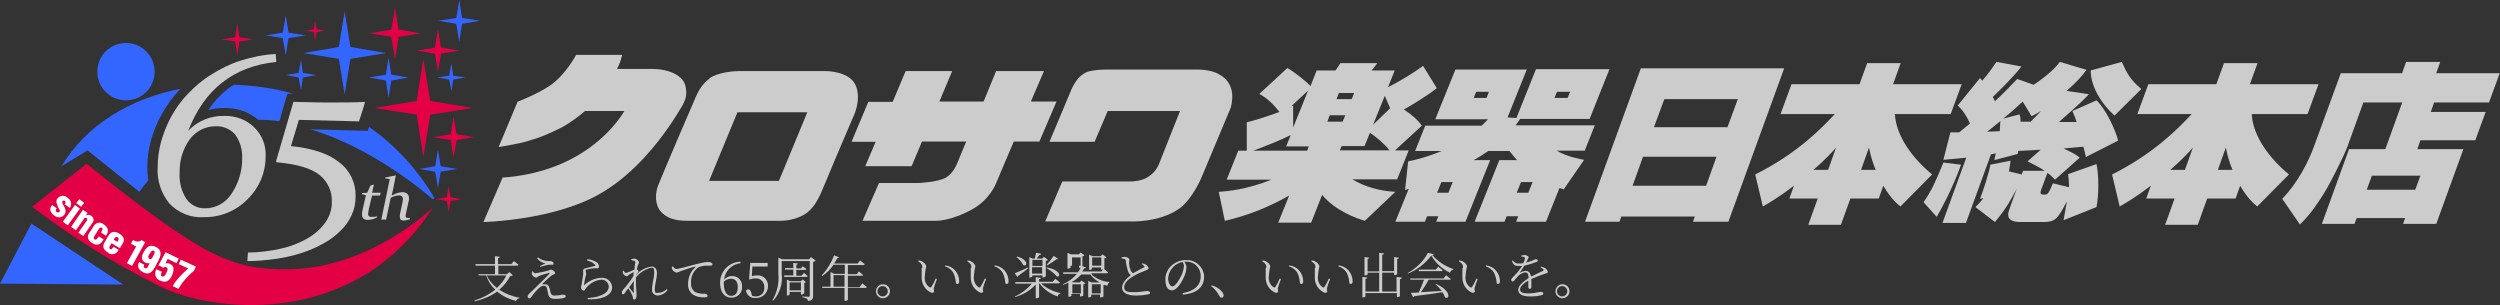 <?xml version="1.0" encoding="UTF-8"?>
<svg id="b" xmlns="http://www.w3.org/2000/svg" version="1.1" viewBox="0 0 819.7 100">
  <rect x="0" y="0" width="819.7" height="100" fill="#333333" stroke="none"/>
  <!-- Generator: Adobe Illustrator 29.7.1, SVG Export Plug-In . SVG Version: 2.1.1 Build 8)  -->
  <defs>
    <style>
      .st0 {
        fill: #fff;
      }

      .st1 {
        fill: #36f;
      }

      .st2 {
        fill: #ccc;
      }

      .st3 {
        fill: #e40044;
      }
    </style>
  </defs>
  <g id="c">
    <path class="st2" d="M168,90.3c-.1.2-.3.2-.7.2-.9,1.7-2.1,3.2-3.6,4.5,2,1.3,4.2,2.2,6.6,2.6v.2c-.5,0-.9.4-1.1.9-2.3-.6-4.4-1.6-6.2-3.1-2.2,1.6-4.8,2.6-7.4,3.2v-.3c2.4-.7,4.7-1.9,6.8-3.5-1.4-1.3-2.4-2.9-3-4.7h-2.5v-.4c-.1,0,5.4,0,5.4,0v-2.8h-6.4v-.5c-.1,0,6.4,0,6.4,0v-2.6l1.6.2c0,.2-.2.4-.6.4v2h4.4l.8-1s.9.7,1.5,1.2c0,.2-.2.3-.4.3h-6.2v2.8h2.8l.8-.7,1.2,1.1h0ZM159.6,90.3c.7,1.6,1.9,3,3.3,4.1,1.3-1.2,2.4-2.5,3.1-4.1h-6.4,0Z"/>
    <path class="st2" d="M174.6,88.7c.2.6.6.9.9.9,1.5-.2,2.9-.5,4.3-.9.4-.1.6-.3.8-.3.5,0,1.4.6,1.4,1.1s-.5.4-1.1.8c-.7.5-2.3,2-3.2,2.9.3,0,.6,0,1,0,.6,0,1.1.3,1.3.8.2.5.4,1.2.5,1.8.2.8.5,1.1,1.3,1.1.9,0,1.8-.1,2.7-.3.6,0,1,.2,1,.6,0,.6-2.1.8-3.3.8-1.7,0-2.2-.4-2.5-1.7-.1-.5-.2-1.2-.4-1.8,0-.4-.4-.8-.9-.8-.6,0-1.1.2-1.5.6-1,.9-1.9,1.9-2.7,3.1-.1.2-.4.4-.7.4-.3,0-.5-.2-.5-.5h0c0-.6.4-.9.8-1.3.7-.6,2-1.9,2.8-2.7,1.2-1.2,2.8-2.7,3.5-3.5.2-.3,0-.4-.2-.3-1.1.3-2.2.6-3.2,1-.4.2-.6.5-.9.5-.6,0-1.2-.5-1.4-1.1,0-.3,0-.6,0-.9h.3c0,0,0,0,0,0ZM176.2,84.6l.2-.2c.9.7,1.9,1.1,3.1,1.2.4,0,.6,0,.9,0,.5,0,1.1.3,1.1.8s-.1.4-.6.4c-.3,0-.7,0-1,0-.9.2-1.9.4-2.8.7v-.3c.5-.3,1.3-.6,1.8-.8-1.1-.2-2.1-.8-2.8-1.7h0Z"/>
    <path class="st2" d="M192.5,85.3v-.3c1.1,0,2.1.4,3,.9.6.3.9.9.9,1.5,0,.4-.2.6-.5.6s-.5-.1-1.2,0c-.8,0-1.6.2-2.4.4-.3,0-.3.2-.3.3s.2.6.2.9c0,.5-.1.9-.3,1.4-.2.8-.3,1.6-.4,2.4,0,.2.1.2.2,0,1.5-1.4,3.4-2.2,5.4-2.3,1.8-.2,3.4,1.1,3.6,2.9,0,.1,0,.2,0,.3,0,2.9-4.3,4.1-8,3.8v-.4c1,0,2-.2,3-.4,3-.8,3.9-2.1,3.9-3.3s-1.1-2.3-2.3-2.3h-.2c-2,.2-3.8,1.3-5,2.8-.2.3-.4.8-.7.8-.2,0-.4-.2-.6-.3-.2-.2-.3-.5-.3-.7,0-.3.1-.6.2-1,.1-1,.4-2.4.5-3.2,0-.5,0-1,0-1.4,0-.3.1-.6.7-.7.8-.2,2.4-.6,3.1-.8.2,0,.3-.2,0-.5-.6-.6-1.4-1-2.3-1.2h0Z"/>
    <path class="st2" d="M219,94.9c-.7,1.1-1.9,1.9-3.3,2-1,0-1.9-.7-1.9-1.7,0-.1,0-.2,0-.4,0-1.8.7-3.7.7-5.4s-.3-1.6-1.1-1.6c-1.9.5-3.7,1.6-4.9,3.2,0,1.6,0,3.2.2,4.8,0,.4,0,.7,0,1.1,0,.6-.2,1.3-.7,1.3s-.4-.2-.5-.6c0-.3-.1-.7-.3-1-.3-.7-.7-1.4-1.2-2.1l-1.1,1.5c-.2.3-.3.5-.6.5s-.4-.2-.4-.6c0-.3.1-.6.3-.8,1.3-1.4,2.5-3,3.5-4.6,0-.5,0-.9.1-1.3-.6.3-1.1.6-1.5.8-.3.2-.5.6-.8.6-.6-.1-1.1-.6-1.3-1.1,0-.2,0-.5,0-.7h.3c.2.4.5.7.8.7.9-.3,1.9-.7,2.7-1.1.1-1,.2-1.9.3-2.3,0-.4,0-.4-.4-.6-.3,0-.6-.2-.9-.2v-.3c.3-.1.6-.2,1-.2.7,0,1.5.7,1.5,1.2s-.2.5-.4,1.1c0,.2-.2.7-.3,1.2.3.2.6.5.6.6s-.2.3-.4.6c-.2.2-.4.4-.5.7,1.3-1.5,3.1-2.5,5.1-2.8,1.1,0,1.8.7,1.8,2.2s-.7,3.6-.7,5.2.4,1.2,1.1,1.2c1.1,0,2.1-.5,2.8-1.2l.3.3h0ZM207.8,92.1c-.4.7-1,1.4-1.5,2.1.4.6,1,1.4,1.3,1.7.1.2.2.2.2-.1,0-.8,0-2.3,0-3.7h0Z"/>
    <path class="st2" d="M220.7,87.4c.2.4.6.7,1,.8.8,0,3.9-.9,6.6-1.6,1.2-.3,2.4-.6,3.7-.7.4,0,.8,0,1.1.2.4.2.5.3.5.6s-.2.4-.6.4-.8,0-1.4,0c-.9,0-1.9.2-2.7.6-1.6,1.2-2.5,3.2-2.3,5.2-.1,1.1.4,2.3,1.4,2.9,1,.4,2.1.6,3.1.5.4,0,.9.3.9.7s-.4.5-1.2.5c-1.3,0-2.5-.2-3.6-.9-1.1-.8-1.7-2.2-1.6-3.5,0-2.1.8-4.1,2.4-5.5.1,0,.1-.2,0-.2-1.7.4-3.4,1-5.1,1.6-.3.2-.6.3-1,.4-.7-.1-1.3-.6-1.6-1.3,0-.2,0-.5,0-.7h.3c0,0,0,0,0,0Z"/>
    <path class="st2" d="M242.8,86.3c-2.9.3-5.1,2.6-5.4,5.4.7-.8,1.6-1.2,2.7-1.2,1.7,0,3.1,1.3,3.2,3,0,.1,0,.3,0,.4.2,1.9-1.2,3.5-3.1,3.7-.1,0-.3,0-.4,0-2.3,0-3.7-1.8-3.7-4.9,0-3.7,2.9-6.8,6.7-6.9v.4h0ZM237.3,92.6c0,2.9.9,4.4,2.4,4.4s2.2-1,2.2-2.9-.9-2.7-2.2-2.7c-.9,0-1.8.3-2.4,1v.3h0Z"/>
    <path class="st2" d="M246.3,90.6c.6-.2,1.2-.3,1.8-.3,1.9-.2,3.5,1.1,3.7,3,0,.2,0,.4,0,.6,0,2-1.6,3.7-3.6,3.8-.1,0-.3,0-.4,0-1.5.2-2.9-.8-3.2-2.3.1-.3.4-.6.8-.5.4,0,.6.2.9,1l.3,1.1c.4.1.8.2,1.2.2,1.5,0,2.7-1,2.8-2.5,0-.2,0-.3,0-.5.1-1.4-.9-2.7-2.3-2.9-.2,0-.3,0-.5,0-.6,0-1.2,0-1.8.3h-.4c0,0,.4-5.4.4-5.4h5.7v1.2h-5l-.2,3.3h0Z"/>
    <path class="st2" d="M267.4,85.5c-.2.2-.5.3-.8.4v11.2c0,.8-.2,1.4-1.7,1.6,0-.3-.1-.6-.4-.8-.4-.2-.9-.4-1.4-.4v-.3s1.7.1,2,.1.4,0,.4-.4v-11.3h-9.2v4.2c.4,3.2-.6,6.4-2.8,8.8l-.2-.2c1.5-2.6,2.2-5.6,1.9-8.6v-5.3l1.2.5h8.9l.6-.7,1.5,1.1h0ZM263.5,89.4s.8.6,1.3,1.1c0,.2-.2.3-.4.3h-7.3v-.5c-.1,0,3,0,3,0v-1.9h-2.7v-.5c-.1,0,2.7,0,2.7,0v-1.7l1.5.2c0,.2-.1.3-.5.4v1.2h1.5l.6-.7c.4.3.8.6,1.2.9,0,.2-.2.3-.4.3h-2.9v1.9h1.7l.7-.8h0ZM263.6,96.2c0,.1-.5.4-.9.4h-.1v-.9h-3.7v.9c-.2.2-.5.3-.8.3h-.1v-5.2l1.1.5h3.5l.5-.6,1.2.9c-.2.1-.4.2-.6.3v3.4h0ZM262.6,95.2v-2.6h-3.7v2.6h3.7Z"/>
    <path class="st2" d="M282.7,92.9s.9.7,1.5,1.2c0,.2-.2.3-.4.3h-5.8v3.9c-.2.3-.6.4-.9.3h-.2v-4.2h-7.3v-.4c-.1,0,2.7,0,2.7,0v-4.8l1.3.6h3.4v-3h-3.7c-1,1.5-2.2,2.7-3.7,3.7l-.2-.2c1.8-1.9,3.2-4.2,4.1-6.6l1.6.7c-.1.2-.4.3-.6.3-.3.6-.6,1.1-1,1.7h7.7l.8-1s.9.7,1.5,1.2c0,.2-.2.3-.4.3h-5.1v3h2.9l.7-.9s.9.7,1.4,1.2c0,.2-.2.2-.4.2h-4.6v3.8h3.8l.8-1.1h0ZM276.9,94v-3.8h-3.6v3.8h3.6Z"/>
    <path class="st2" d="M302.4,87.8c0-.9-.1-1.3-1.3-2.1v-.3c.5,0,.8.1,1.2.3.6.3,1.4,1,1.4,1.7-.3,1.1-.4,2.2-.5,3.4-.1,1.4.5,2.7,1.6,3.4.2.1.4,0,.5,0,0,0,0,0,0,0,.6-.9,1.1-1.9,1.5-2.9l.4.2c-.4,1.1-.9,2.4-1,2.9-.1.7.1.8.1,1.1s-.4.7-1.1.4c-1.9-.9-3.1-2.9-3-5,0-1.2,0-2.3,0-3h0ZM309.9,87.4v-.4c1.3.2,2.4.7,3.2,1.6.9,1,1.4,2.3,1.4,3.6,0,.6-.2.9-.6.9s-.5-.2-.5-.6c-.1-1.1-.4-2.2-.9-3.2-.6-.9-1.5-1.6-2.5-1.9h0Z"/>
    <path class="st2" d="M318.5,87.8c0-.9-.1-1.3-1.3-2.1v-.3c.5,0,.8.1,1.2.3.6.3,1.4,1,1.4,1.7-.3,1.1-.4,2.2-.5,3.4-.1,1.4.5,2.7,1.6,3.4.2.1.4,0,.5,0,0,0,0,0,0,0,.6-.9,1.1-1.9,1.5-2.9l.4.2c-.4,1.1-.9,2.4-1,2.9-.1.7.1.8.1,1.1s-.4.7-1.1.4c-1.9-.9-3.1-2.9-3-5,0-1.2,0-2.3,0-3h0ZM326.1,87.4v-.4c1.3.2,2.4.7,3.2,1.6.9,1,1.4,2.3,1.4,3.6,0,.6-.2.9-.6.9s-.5-.2-.5-.6c-.1-1.1-.4-2.2-.9-3.2-.6-.9-1.5-1.6-2.5-1.9h0Z"/>
    <path class="st2" d="M341.2,92.8c1.8,1.7,4.1,2.8,6.5,3.3v.2c-.5,0-.9.4-.9.9-2.4-.8-4.5-2.3-6-4.3h-.1v4.5c0,.2-.5.4-.9.4h-.2v-4.5c-1.9,2-4.2,3.4-6.8,4.1v-.2c2-.9,4-2.4,5.5-4.2h-5.4v-.5c-.1,0,6.7,0,6.7,0v-1.6l1.7.2c0,.2-.2.4-.6.4v.9h4.5l.8-1s.9.7,1.5,1.2c0,.2-.2.3-.4.3h-5.9ZM337.2,87.9c-.7.6-1.8,1.5-3.3,2.5,0,.2-.1.3-.3.4l-.9-1.2c.8-.3,2.6-1.1,4.4-1.9v.2h.1,0ZM333.5,84.1c3.9,1.1,3.3,3.5,2,2.8-.5-1-1.3-1.9-2.2-2.6l.2-.2h0ZM338.5,90.7c0,0-.4.3-.8.3h-.2v-6.7l1.1.5h.7c.1-.6.3-1.4.4-1.9l1.7.3c0,.2-.3.4-.6.4-.2.3-.6.8-.9,1.2h1.8l.6-.6,1.3,1c-.2.2-.4.3-.7.3v5.1c-.2.2-.5.3-.9.4h-.2v-.7h-3.3v.5h0ZM338.5,85.2v2h3.3v-2h-3.3ZM341.7,89.7v-2.1h-3.3v2.1h3.3ZM343.2,87.7c4.8.8,4.6,3.4,3.3,2.9-1-1.1-2.1-2-3.4-2.7v-.2h.2ZM343.2,86.8c.8-.9,1.6-1.9,2.3-2.9l1.5,1c-.1.1-.3.2-.5,0-.7.6-2.1,1.5-3.1,2.1l-.2-.2h0Z"/>
    <path class="st2" d="M358.1,90.2c1.6,1.3,3.5,2.1,5.6,2.3v.2c-.4.2-.6.6-.6,1-.3,0-.7-.2-1-.3,0,0-.2,0-.3,0v3.8c-.2.2-.5.3-.9.3h-.2v-.9h-2.9v.6c0,.1-.4.3-.9.3h-.1v-5.4l1.1.5h2.7c-1.2-.6-2.3-1.5-3.1-2.6h-3c-.9,1-2,1.9-3.2,2.5h.2c0,.1,2.5.1,2.5.1l.6-.6,1.3.9c-.2.2-.4.3-.7.3v3.7c0,.1-.5.3-.9.3h-.2v-.8h-2.8v.6c0,.1-.4.3-.8.3h-.2v-4.6c-.6.3-1.2.5-1.8.7v-.2c1.7-.7,3.3-1.9,4.6-3.4h-4.5v-.5c-.1,0,4.8,0,4.8,0,.4-.5.7-.9.9-1.5-.1,0-.2,0-.3,0h-.2v-.7h-2.8v.7c0,0-.4.3-.9.3h-.1v-5.2l1.1.5h2.6l.6-.6,1.3.9c-.2.2-.4.3-.7.3v3.3s0,0,0,0l1.2.4c-.1.2-.4.3-.6.3-.2.4-.5.7-.7,1h6.3l.8-.9s.9.7,1.4,1.2c0,.2-.2.3-.4.3h-5.1ZM354.3,87.1v-2.7h-2.8v2.7h2.8ZM351.6,93.2v3h2.8v-3h-2.8ZM358.1,88.2c0,0-.4.3-.9.3h-.1v-5l1.1.5h2.7l.6-.6,1.3,1c-.2.2-.4.3-.7.3v3.4c-.2.2-.5.3-.9.3h-.2v-.7h-3v.6h0ZM360.9,96.2v-3h-2.9v3h2.9ZM358.1,84.4v2.7h3v-2.7h-3Z"/>
    <path class="st2" d="M374.5,86.4c.4,0,.8.1,1.1.3.5.3.9.7,1,1.3,0,.3-.4.4-1,.7-1.4.5-2.7,1.1-3.9,1.8-1.3.7-3.1,2.1-3.1,3.6s.9,1.7,3.4,1.7c1.3,0,2.7-.2,4-.4.6,0,1.1.2,1.1.6s-.3.4-.6.5c-1.4.3-2.7.4-4.1.4-2.8,0-4.5-.9-4.5-2.6s1.9-3.4,2.9-4.1c-.5-.3-.8-.8-1-1.4-.3-1.1-.6-2.2-.7-3.4,0-.3-.2-.5-.5-.5-.3,0-.6-.2-.9-.2v-.3c.3,0,.7-.2,1-.2.7,0,1.6.5,1.6.9,0,.3,0,.6-.1.8,0,.8.1,1.7.4,2.4.1.5.4,1,.9,1.3,1.2-.7,2.9-1.6,3.5-1.9.3-.1.3-.2.2-.4-.2-.3-.5-.5-.8-.7v-.3h.1,0Z"/>
    <path class="st2" d="M387.8,96.1c4-.7,5.9-2.7,5.9-5.6,0-2.5-1.9-4.6-4.4-4.7h-.4c-.2,0-.4,0-.6,0,.4.5.6,1.1.7,1.7,0,.9-.2,1.8-.5,2.6-.7,1.9-2.5,5.1-4.2,5.1s-2.2-1.7-2.2-3.7c0-1.7.8-3.4,2.1-4.5,1.3-1.1,3-1.8,4.7-1.7,3-.2,5.6,2.1,5.9,5.1,0,.2,0,.3,0,.4,0,2.7-1.7,5.4-7,5.8v-.4h0,0ZM387.7,85.9c-1.1.2-2.2.8-3,1.6-1,1-1.6,2.3-1.7,3.7,0,1.6.7,2.7,1.4,2.7,1.1,0,2.5-2.6,3.2-4.1.3-.8.5-1.6.6-2.5,0-.5-.2-1-.5-1.5h0Z"/>
    <path class="st2" d="M397.3,93.6c1.4.3,2.6,1.1,3.5,2.2.2.3.4.7.4,1.1,0,.3-.2.7-.6.7h-.1c-.3,0-.5-.2-.8-.7-.6-1.2-1.5-2.3-2.6-3.1l.2-.3h0Z"/>
    <path class="st2" d="M415.2,87.8c0-.9-.1-1.3-1.3-2.1v-.3c.5,0,.8.1,1.2.3.6.3,1.4,1,1.4,1.7-.3,1.1-.4,2.2-.5,3.4-.1,1.4.5,2.7,1.6,3.4.2.1.4,0,.5,0,0,0,0,0,0,0,.6-.9,1.1-1.9,1.5-2.9l.4.2c-.4,1.1-.9,2.4-1,2.9-.1.7.1.8.1,1.1s-.4.7-1.1.4c-1.9-.9-3.1-2.9-3-5,0-1.2,0-2.3,0-3h0ZM422.7,87.4v-.4c1.3.2,2.4.7,3.2,1.6.9,1,1.4,2.3,1.4,3.6,0,.6-.2.9-.6.9s-.5-.2-.5-.6c-.1-1.1-.4-2.2-.9-3.2-.6-.9-1.5-1.6-2.5-1.9h0Z"/>
    <path class="st2" d="M431.3,87.8c0-.9-.1-1.3-1.3-2.1v-.3c.5,0,.8.1,1.2.3.6.3,1.4,1,1.4,1.7-.3,1.1-.4,2.2-.5,3.4-.1,1.4.5,2.7,1.6,3.4.2.1.4,0,.5,0,0,0,0,0,0,0,.6-.9,1.1-1.9,1.5-2.9l.4.2c-.4,1.1-.9,2.4-1,2.9-.1.7.1.8.1,1.1s-.4.7-1.1.4c-1.9-.9-3.1-2.9-3-5,0-1.2,0-2.3,0-3h0ZM438.9,87.4v-.4c1.3.2,2.4.7,3.2,1.6.9,1,1.4,2.3,1.4,3.6,0,.6-.2.9-.6.9s-.5-.2-.5-.6c-.1-1.1-.4-2.2-.9-3.2-.6-.9-1.5-1.6-2.5-1.9h0Z"/>
    <path class="st2" d="M459.6,91.1c0,.2-.2.4-.6.4v5.6c0,.1-.4.3-.8.3h-.2v-1.3h-10.3v1.1c0,.1-.4.3-.8.3h-.2v-6.7l1.6.2c0,.2-.2.4-.6.4v4.2h4.5v-6.2h-3.8v.6c0,.1-.4.3-.8.3h-.2v-6l1.6.2c0,.2-.2.3-.6.4v4.1h3.8v-6.1l1.6.2c0,.2-.2.4-.6.4v5.4h3.9v-4.6l1.6.2c0,.2-.2.3-.6.4v5c0,.1-.5.3-.8.3h-.2v-.8h-3.9v6.2h4.7v-4.8l1.6.2h0Z"/>
    <path class="st2" d="M470.3,83.3c0,.2-.3.3-.7.3,1.8,2.1,4.2,3.7,6.9,4.6v.2c-.5.1-.9.5-1.1,1-2.6-1.2-4.7-3.2-6.1-5.6-2,2.6-4.6,4.7-7.7,5.9v-.2c2.7-1.5,5.1-3.8,6.6-6.6l2,.5h0ZM474.2,90.3s.9.7,1.5,1.2c0,.2-.2.2-.5.2h-6.8c-.7,1.4-1.6,2.8-2.5,4.1,1.9-.1,4.3-.3,6.8-.4-.6-.8-1.3-1.6-2.1-2.3h.2c5.2,2.2,4.5,5.3,3,4.4-.2-.6-.5-1.2-.9-1.7-2.2.4-5.1.8-9.2,1.3,0,.2-.2.3-.4.3l-.7-1.4c.6,0,1.5,0,2.6-.1.6-1.3,1.2-2.8,1.7-4.2h-4.5v-.4c-.1,0,10.9,0,10.9,0l.8-1h0ZM471.5,87.4s.9.7,1.5,1.2c0,.2-.2.3-.4.3h-7.4v-.5c-.1,0,5.6,0,5.6,0l.8-1h0Z"/>
    <path class="st2" d="M479.7,87.8c0-.9-.1-1.3-1.3-2.1v-.3c.5,0,.8.1,1.2.3.6.3,1.4,1,1.4,1.7-.3,1.1-.4,2.2-.5,3.4-.1,1.4.5,2.7,1.6,3.4.2.1.4,0,.5,0,0,0,0,0,0,0,.6-.9,1.1-1.9,1.5-2.9l.4.2c-.4,1.1-.9,2.4-1,2.9-.1.7.1.8.1,1.1s-.4.7-1.1.4c-1.9-.9-3.1-2.9-3-5,0-1.2,0-2.3,0-3h0ZM487.2,87.4v-.4c1.3.2,2.4.7,3.2,1.6.9,1,1.4,2.3,1.4,3.6,0,.6-.2.9-.6.9s-.5-.2-.5-.6c-.1-1.1-.4-2.2-.9-3.2-.6-.9-1.5-1.6-2.5-1.9h0Z"/>
    <path class="st2" d="M505.4,87.5c.4,0,.8.2,1.2.4.5.3.8.7.9,1.3,0,.3-.2.3-.8.5-1.6.5-3.1,1.1-4.6,1.8,0,.9,0,2.1,0,2.6s-.2.6-.5.6-.5-.2-.5-.6,0-1.3,0-2.1c-1.6.9-2.7,1.9-2.7,2.9s1,1.3,2.6,1.3c1.4,0,2.7-.2,4.1-.5.6,0,.9.2.9.5s0,.4-.6.6c-1.2.3-2.4.4-3.6.4-3,0-4-.9-4-2.2s1.5-2.6,3.4-3.8c0-1.4-.4-1.9-1.2-1.9-1,.2-2,.8-2.6,1.6-.6.6-1,1.4-1.4,1.4-.3,0-.5-.2-.5-.6s.6-.8,1.3-1.6c.9-.9,1.6-1.9,2.3-2.9-.4,0-.8,0-1.2,0-1.3,0-1.6-.3-2.2-1.6l.3-.2c.5.7,1.3,1.1,2.1,1,.5,0,1,0,1.4-.2.2-.4.4-.9.5-1.4,0-.3,0-.4-.3-.5-.3-.1-.6-.2-.9-.2v-.3c.3,0,.6-.2.9-.2.5,0,1.5.3,1.5.7s-.1.3-.3.7c-.1.3-.3.7-.5,1.1.7-.2,1.4-.4,2.1-.7.7-.3.8-.4,1-.4.4,0,.7.1.7.4s-.1.4-.5.5c-1.2.5-2.5.9-3.9,1.2-.5.8-1,1.6-1.5,2.3,0,0,0,.2.1,0,.5-.3,1.1-.5,1.8-.6,1,0,1.6.7,1.8,1.9,1.3-.7,3-1.4,3.9-1.9.3-.2.3-.3,0-.6-.2-.2-.5-.4-.8-.6l.2-.3h0Z"/>
    <path class="st2" d="M510,95.5c0-1.2,1-2.3,2.3-2.3s2.3,1,2.3,2.3-1,2.2-2.3,2.3c-1.2,0-2.3-1-2.3-2.3h0ZM510.5,95.5c0,.9.8,1.7,1.7,1.7s1.7-.8,1.7-1.7-.8-1.7-1.7-1.7h0c-1,0-1.7.8-1.7,1.7h0Z"/>
    <path class="st2" d="M287.2,95.5c0-1.2,1-2.3,2.3-2.3s2.3,1,2.3,2.3-1,2.2-2.3,2.3c-1.2,0-2.3-1-2.3-2.3ZM287.7,95.5c0,.9.8,1.7,1.7,1.7s1.7-.8,1.7-1.7-.8-1.7-1.7-1.7h0c-1,0-1.7.8-1.7,1.7h0Z"/>
    <polygon class="st1" points="143.6 49.1 144.5 54.5 149.9 55.4 144.5 56.3 143.6 61.7 142.7 56.3 137.4 55.4 142.7 54.5 143.6 49.1"/>
    <polygon class="st1" points="148 20.8 148.6 24.8 152.6 25.4 148.6 26.1 148 30 147.3 26.1 143.4 25.4 147.3 24.8 148 20.8"/>
    <polygon class="st1" points="150.6 0 151.5 5.9 157.4 6.8 151.5 7.8 150.6 13.7 149.6 7.8 143.7 6.8 149.6 5.9 150.6 0"/>
    <polygon class="st1" points="127.4 18.9 128.3 24.5 133.9 25.4 128.3 26.4 127.4 32 126.5 26.4 120.9 25.4 126.5 24.5 127.4 18.9"/>
    <polygon class="st1" points="98.7 19.6 99.3 23.9 103.6 24.6 99.3 25.4 98.7 29.6 97.9 25.4 93.7 24.6 97.9 23.9 98.7 19.6"/>
    <polygon class="st1" points="113 3.8 114.9 15.4 126.6 17.4 114.9 19.3 113 30.9 111.1 19.3 99.5 17.4 111.1 15.4 113 3.8"/>
    <polygon class="st1" points="93.7 5.1 94.6 10.7 100.2 11.6 94.6 12.5 93.7 18.1 92.7 12.5 87.2 11.6 92.7 10.7 93.7 5.1"/>
    <polygon class="st3" points="77.8 7.7 78.5 12.2 83 12.9 78.5 13.6 77.8 18.1 77.1 13.6 72.6 12.9 77.1 12.2 77.8 7.7"/>
    <polygon class="st3" points="103.3 6.8 103.8 9.6 106.6 10.1 103.8 10.5 103.3 13.3 102.9 10.5 100.1 10.1 102.9 9.6 103.3 6.8"/>
    <polygon class="st3" points="129.5 2.5 130.7 9.7 137.9 10.9 130.7 12.1 129.5 19.4 128.3 12.1 121.1 10.9 128.3 9.7 129.5 2.5"/>
    <polygon class="st3" points="143.6 9.6 144.6 15.6 150.6 16.6 144.6 17.6 143.6 23.5 142.6 17.6 136.7 16.6 142.6 15.6 143.6 9.6"/>
    <polygon class="st3" points="138.8 19.4 141.1 33.1 154.9 35.4 141.1 37.6 138.8 51.4 136.6 37.6 122.8 35.4 136.6 33.1 138.8 19.4"/>
    <polygon class="st3" points="148.7 38.3 149.7 44 155.4 45 149.7 45.9 148.7 51.7 147.8 45.9 142 45 147.8 44 148.7 38.3"/>
    <polygon class="st3" points="147.1 61 147.7 64.7 151.4 65.3 147.7 65.9 147.1 69.6 146.5 65.9 142.8 65.3 146.5 64.7 147.1 61"/>
    <polygon class="st1" points="0 93 10.3 73.3 40.4 93.3 0 93"/>
    <path class="st1" d="M50.7,23.5c0,5.2-4.2,9.4-9.4,9.4s-9.4-4.2-9.4-9.4,4.2-9.4,9.4-9.4h0c5.2,0,9.4,4.2,9.4,9.4Z"/>
    <path class="st2" d="M81.1,85.6l.2-2.8c3.7,0,7.3-.5,10.9-1.3,3.1-.7,6-1.8,8.7-3.4,2.3-1.3,4.3-3.1,5.8-5.2,1.4-2,2.2-4.4,2.1-6.9.1-3.3-1.4-6.5-4-8.6-2.7-2.2-7.4-3.6-14.1-4.2l-.2-.3,5.7-19.5c2.8,0,6.4.2,11,.2s9.6,0,12.4-.2v.3c.1,0-1.9,6.1-1.9,6.1l-19.7-.5-2.6,8.6c6.9.7,12.2,2.4,15.8,5.3,3.5,2.6,5.5,6.8,5.4,11.1,0,2.2-.4,4.3-1.3,6.2-.9,2-2.1,3.7-3.7,5.2-1.7,1.7-3.6,3.1-5.7,4.2-2.3,1.3-4.7,2.3-7.2,3.1-2.8.9-5.6,1.5-8.4,1.9-3.1.4-6.1.7-9.2.7h0Z"/>
    <path class="st2" d="M122,64.1c-.3,1.1-.5,2.1-.7,2.9s-.4,1.6-.5,2.3c0,.3-.1.6-.1.9,0,.3.1.6.3.7.3.2.7.3,1,.2.6,0,1.1,0,1.6-.2v.4c-.4.2-1,.4-1.5.6-.5.1-1,.2-1.6.2-.5,0-.9-.1-1.3-.4-.3-.3-.5-.7-.5-1.2,0-.3,0-.5,0-.8.1-.6.3-1.4.5-2.3s.5-2.1.8-3.4l-1.3-.3v-.4s1.7-.1,1.7-.1l1.1-2.4c.3,0,.7-.2,1.1-.3h0c-.2.9-.4,1.8-.6,2.7h2.8l-.2.9s-2.8,0-2.8,0Z"/>
    <path class="st2" d="M125,72.1l2.8-13.4-1.5-.2v-.3c1.2-.2,2.3-.5,3.5-.7h0c-.1.6-.3,1.2-.4,2-.2.8-.3,1.6-.5,2.5l-.5,2.2c1-.7,2.2-1.1,3.5-1.2.6,0,1.2.2,1.6.5.4.4.6.9.6,1.5,0,.3,0,.6-.1.9l-1,4.6c0,0,0,.1,0,.2,0,0,0,.1,0,.2,0,.2.1.4.3.5.4,0,.8.1,1.1.1v.4c-.7.2-1.4.4-2.1.4-.3,0-.6,0-.9-.3-.2-.2-.3-.5-.3-.9,0-.2,0-.5,0-.7l.9-4.2c0-.2.1-.5.1-.8,0-.3,0-.7-.3-1-.3-.3-.7-.4-1.1-.3-.9,0-1.8.3-2.6.8l-1.5,7.1h-1.8c0,0,0,0,0,0Z"/>
    <path class="st1" d="M20,54.6l8.7-5.3,17,13.6h0s0,0,0,0h0c.6-.8,1.5-2.1,2.8-3.6h.1c0-.1,0-.3,0-.3-.2-1.4-.3-2.8-.3-4.2,0-2.9.4-5.9,1.2-8.7.8-3,2-5.9,3.5-8.6,1.6-2.9,3.5-5.5,5.7-7.9l.5-.5c-16.5,3.2-31.1,11.9-39.2,25.7h0Z"/>
    <path class="st1" d="M91.5,39.7c-1.9-.2-3.8-.4-5.6-.4h-1.2c-1.4-1.2-3-2.1-4.7-2.8-2.1-.8-4.2-1.1-6.4-1.1-1.8,0-3.6.2-5.3.7,1.7-2.6,3.9-5,6.3-6.9.7-.5,1.3-1,2.1-1.4,6.6.2,13.1,1.1,19.4,2.9h-1.4c-.3,0-.5.1-.6.4l-2.5,8.7h0Z"/>
    <path class="st1" d="M142.3,64.7c-5.4-9.1-12.6-17-21.3-23.1h0c0,0,.2.1.3.2l-.3-.2h0l-.4,1.3-18.8-.5h0c20.7,6.2,38,21.1,39.9,22.8h.1c0,0,.1,0,.1,0h.3s.2-.4.2-.4v-.2h-.1,0Z"/>
    <path class="st2" d="M90.7,20.3c-14.1,1.4-23.7,9-29,22.6h0c3-3.2,7.3-5,11.8-4.9,3.7-.1,7.2,1.2,9.8,3.7,2.6,2.5,4,6,3.8,9.6,0,5.3-2.1,10.3-5.9,14-3.8,3.9-9,6-14.4,5.9-4.2.3-8.3-1.4-11.2-4.4-2.8-3.4-4.2-7.7-3.9-12.1,0-2.8.4-5.5,1.1-8.2.8-2.8,1.9-5.6,3.3-8.2,1.5-2.7,3.3-5.3,5.5-7.5,2.2-2.4,4.8-4.6,7.6-6.3,3-1.9,6.2-3.5,9.6-4.6,3.8-1.2,7.7-2,11.6-2.2l.2,2.7h0ZM79.4,51.7c.1-2.7-.7-5.4-2.3-7.6-1.6-1.8-3.9-2.8-6.4-2.7-3.4,0-6.5,1.6-8.5,4.3-2.3,3.2-3.4,7.1-3.3,11-.2,3,.6,6,2.2,8.5,1.4,2,3.7,3.2,6.2,3.1,3.6,0,6.8-1.9,8.7-4.9,2.3-3.5,3.5-7.6,3.4-11.7Z"/>
    <path class="st3" d="M10.5,67.8l17.9-14.1c38.8,31.1,47.7,34.6,65.6,34.6,26.8,0,47.6-19.8,48-20.4h0c-26.2,41.2-74.8,34.2-90.7,25.4-14.4-7.2-28-15.8-40.8-25.5h0Z"/>
    <path class="st0" d="M21.2,67.1c.1-.2.2-.4.3-.6,0-.2,0-.4-.2-.6-.2-.2-.6-.2-.8,0,0,0,0,0,0,0-.2.3,0,.6,0,.9.7,1.2,1.5,2.3.6,3.6-.8,1-2.1,1.1-3.1.4-.1,0-.2-.2-.3-.2-1.2-.9-1.7-2.1-.6-3.4l1.5,1.1c-.2.2-.3.4-.3.6,0,.2,0,.5.3.6.2.2.6.2.9,0,0,0,0,0,0,0,.1-.2.2-.4.1-.6-.5-.8-.9-1.7-1.1-2.6,0-.5,0-.9.4-1.3.8-.9,2.1-1.1,3.1-.3,0,0,.1.1.2.2,1,.6,1.4,1.8.9,2.9,0,.1-.2.3-.2.4l-1.5-1.1h0Z"/>
    <path class="st0" d="M20.6,72.7l4-5.5,1.6,1.2-4,5.5-1.6-1.2h0ZM25,66.6l1-1.3,1.6,1.2-1,1.3-1.6-1.2Z"/>
    <path class="st0" d="M28.6,70l-.5.7h0c.5-.3,1.2-.4,1.7,0,.8.4,1.1,1.3.7,2.1,0,0,0,0,0,0l-3.2,4.6-1.6-1.1,2.8-4c.2-.3.2-.6-.1-.8-.2-.2-.5-.1-.7,0,0,0,0,0,0,0l-2.8,4-1.6-1.1,3.9-5.6,1.5,1h0Z"/>
    <path class="st0" d="M33.2,76.1h0c.1-.3.3-.6.4-.8.1-.2,0-.5-.2-.6-.4-.3-.7,0-1,.4l-1.5,2.4c-.2.4-.3.7.1,1,.6.4,1.1-.6,1.4-1l1.6,1c-.3.5-.6.9-1,1.3-.7.5-1.6.6-2.3.1-.2,0-.3-.2-.6-.3-1.2-.8-1.7-1.8-.9-3.1l1.5-2.3c.5-1,1.7-1.5,2.7-1,.2,0,.4.2.6.4,1.1.5,1.7,1.8,1.2,2.9-.1.3-.3.6-.5.8l-1.5-1h0Z"/>
    <path class="st0" d="M36.6,79.7l-.6,1c-.2.3-.2.7,0,.9,0,0,0,0,0,0,.6.4.9-.2,1.2-.7l1.7,1c-.5,1.2-1.7,1.7-2.9,1.3-.2,0-.4-.2-.6-.4-1.2-.7-2-1.8-1.2-3.2l1.4-2.4c.9-1.5,2.2-1.4,3.5-.6,1.2.7,2,1.8,1.2,3.1l-1,1.7-2.8-1.7h0ZM38.5,79.3l.3-.6c.2-.3.1-.7-.2-.9h0c-.5-.3-.8,0-1.1.4l-.2.4,1.2.7h0Z"/>
    <path class="st0" d="M44.6,80.8l-1.7-.9.7-1.2c.9.5,2.1.8,2.8,0l1.2.7-4.3,7.8-1.7-.9,3-5.4h0Z"/>
    <path class="st0" d="M47.3,86.8c0,.2-.2.4-.2.6,0,.2.2.4.4.5.7.4,1.1-.6,1.3-1.1l.3-.5c-.5.1-1,0-1.5-.2-1.5-.8-1.2-2.2-.5-3.4,1-1.8,2-2.7,4.1-1.7,1.8.9,1.7,2.5.9,4.1l-1.1,2.1c-.9,1.7-1.9,3.2-4,2.1-1.5-.8-2.2-1.7-1.4-3.4l1.7.9h0ZM49,83.3c-.3.5-.7,1.2,0,1.6.7.3,1-.5,1.2-.9.3-.5.9-1.4.2-1.8-.7-.3-1.1.7-1.4,1.1h0Z"/>
    <path class="st0" d="M51.9,87.1l2.4-4.4,4.3,2.1-.7,1.5-2.9-1.4-.8,1.5c.5-.2,1.1-.1,1.5.1,1.7.8,1.3,2.4.7,3.8-.8,1.8-2,2.6-3.9,1.7-1.2-.4-1.9-1.8-1.5-3,0,0,0,0,0-.1l.3-.6,1.8.8c-.2.4-.6,1.2,0,1.5.7.4,1.2-.6,1.4-1,.2-.5.9-1.6,0-2-.3-.2-.7,0-.9.2,0,0,0,0,0,0l-1.6-.8h0Z"/>
    <path class="st0" d="M59.4,85.2l4.8,2.2-.6,1.4c-1.2.9-2.3,2.1-3.3,3.3-.7.8-1.2,1.7-1.8,2.6l-1.9-.9c.9-1.6,2.1-2.9,3.4-4.2l1.7-1.6-3.1-1.4.7-1.5h0Z"/>
    <path class="st2" d="M441.1,37.8l-.9,2.1h-5l.8-2.1h5.1ZM444,30.5l-.8,2h-5l.8-2h5,0ZM454,31.3l1.8,4.2-5.6,5.4,3.9-9.6ZM424,41.9v-7.3c-.4.1-.5.2-.7.3l5.6-5.2-4.9,12.1ZM457.4,23.1h-7.7c.2-.2,1.1-1.3,1.9-2.4h-12.1c-.5.8-1.2,1.8-1.6,2.4h-6.2l-2,5.1c-1.1-1.2-5.1-4.5-7.6-5.9l-9.2,8.5c2.8,1.5,4.8,3.6,6.6,5.9-.1,0-5.1,2-10.7,3.4v9.3h-2.8l-3.8,9.5h14.7c-8.2,3.3-14.5,3.8-17.3,4l2,9.5c7.1-1.6,14.3-4.4,21.1-8.3l-3.6,8.9h10.8l3.6-9.1c4.4,5.3,11.3,7.7,14,8.5l10-9.5c-5.3-.3-10.1-1.7-14.1-4.1h14.7l3.8-9.5h-4.5l8.8-8.1c-1.5-2.1-3.6-3.8-5.9-5.3,1.3-.7,7.3-4.2,10.8-7l-4.5-7.3c-3.6,2.6-7.6,5-11.5,7l2.2-5.5h0ZM449.1,43.5c1.9,1.2,4.9,3.7,6.5,5.8h-16.3l.6-1.4h7.5l1.8-4.4h0ZM429.1,48l-.5,1.4h-17.7c3.3-1.2,8.9-3.4,12.3-5.1l-1.5,3.7h7.5,0Z"/>
    <path class="st2" d="M487.4,32.1h-4.2l.8-2h4.2l-.8,2h0ZM511.5,61.7c.1,0,1,.3,1.2.4l6.7-9.7c-1.1-.2-5.4-.9-9-3h9.2l3.3-8.3h-26c.8-1,.9-1.2,1.5-2.1h22.8l6.5-16.3h-24.1l-6.4,16-2.9-.2,6.3-15.7h-23.4l-6.6,16.3h17.3c-.4.4-.8.8-2.1,2.1h-18.5l-3.3,8.3h8.7c-5,2.1-8.5,2.9-11,3.4l-1,9.4c.7-.2.9-.3,1.2-.4l-4.4,10.8h9.7l.7-1.8h3.7l-.7,1.8h9.6l8.1-20.2h-5.4c1.6-.9,3.2-1.9,4.8-3h6.9c.9,1.1,1.5,1.9,2.5,3h-5.8l-8.1,20.2h9.8l.7-1.8h3.8l-.7,1.8h9.8l4.4-11h0ZM514,32.1h-4.3l.8-2h4.3l-.8,2ZM474.9,63.2h-3.7l1.4-3.5h3.7l-1.4,3.5h0ZM501.1,63.2h-3.8l1.4-3.5h3.8l-1.4,3.5h0Z"/>
    <path class="st2" d="M169.6,33.4s6.6-2.5,10.8-5.4c5-3.4,8.5-10,8.5-10h15.1s-.3,1.2-.7,2.4c-.4,1.1-1,2.2-1,2.2h11.7c4.7,0,9.7,1.8,10.7,5.4.8,3.2,0,5.1-1.5,7.5-.9,1.5-5.1,8.7-11.8,16-3.8,4.1-8.3,8.2-13.6,11.4-5.8,3.6-12.8,5.8-19.3,7.3-10.7,2.4-20,2.6-20,2.6l6.3-14.6s11.2-.3,22-5.8c12.7-6.4,17.9-16,17.9-16h-12.9s-2.1,1.9-5.3,4c-1.8,1.2-4.1,2.3-6.4,3.3-2.7,1.3-6.1,2.3-9.1,3.1-4.1.9-7.5,1.4-7.5,1.4l6.1-14.6h0Z"/>
    <path class="st2" d="M232.6,25.7c2.7-2,8.1-2.4,9.7-2.4h28.2c1.4,0,7.7.3,9.8,4.2,1.8,3.3.8,7.5-.1,9.8-.5,1.3-3.7,8.5-6.2,14.5-2.5,6-4.5,10.8-5,11.9-1,2-1.9,3.9-4.1,5.8-1.7,1.5-5.3,2.9-9.1,2.9h-29.8c-2.6,0-6.6,0-9.3-3-2-2.2-2-6-.8-8.9,1.1-2.8,11.6-27.4,12.4-29.1.8-1.8,2.1-4,4.4-5.7h0ZM232.5,59.3h22.9l9.3-22.5h-22.9l-9.3,22.5Z"/>
    <path class="st2" d="M297.2,23.3h15l-4.2,10h14.5l4.1-10h15.7l-4.3,10h8.4l-5.6,13.1h-8.4l-5.9,13.9s-2,5.1-7.5,8.2c-7.5,4.2-12.4,3.9-12.4,3.9h-23.8l5.4-12.4h12.9s6.3-.2,9.1-1.8c2.5-1.5,3.7-4.8,3.7-4.8l2.9-7h-14.5l-3.4,8.1h-15.2l3.4-8h-7.9l5.5-13.1h8l4.2-10h0Z"/>
    <path class="st2" d="M363.3,36.4h23.6l-6.9,17.4s-.8,2.1-2.6,3.5c-1,.8-1.9,1.3-2.9,1.6-2.1.7-4.2.6-4.2.6h-22l-5.6,13.1h27.5s9.8.6,16.6-4.3c4.2-3.1,7.1-10,7.1-10l9.6-22.9s.7-2.1.5-4.6c-.1-1.3-.5-2.7-1.5-4.1-.9-1.3-2.5-2.2-3.7-2.8-2.5-1.1-6.1-1.1-6.1-1.1h-30s-2.6,0-4.7.4c-1.3.2-2.3.6-3.4,1.5-.7.5-1.4,1.3-1.9,2.1-.8,1.2-1.3,2.3-1.3,2.3l-7.3,17.4h14.8l4.3-10.1h0Z"/>
    <path class="st2" d="M519.7,72.7l18.3-50.3h47l-18.3,50.3h-11.6l.6-1.7h-24.1l-.6,1.7h-11.3ZM559.4,60.9l3.4-9.5h-24.1l-3.4,9.5h24.1ZM542.3,41.7h24.1l3.4-9.2h-24.1s-3.4,9.2-3.4,9.2Z"/>
    <path class="st2" d="M588.2,60.9c-5.4,4.1-8.3,5.7-10.2,6.8l-2.5-10.5c13.9-6.9,22.2-15.6,26.1-19.8h-17.8l3.6-9.8h22.3l2.5-6.9h11l-2.5,6.9h22.5l-3.6,9.8h-18.3c.4,7.4,6,14.7,12.2,19.8l-10.4,10.5c-1.2-1-3.2-2.7-5.6-6.8l-1.5,4.2h-9.3l-3.1,8.6h-10.7l3.1-8.6h-9.3s1.5-4.2,1.5-4.2ZM599.4,55.7l2.6-7.3c-1.4,1.6-3.5,3.9-7.4,7.3,0,0,4.8,0,4.8,0ZM610.1,55.7h4.9c-.8-1.9-1.6-4.3-2.2-7.3l-2.6,7.3h0Z"/>
    <path class="st2" d="M643,54c-3.1,8.4-6.2,14-8,17.1l-4.3-4.8c2.7-4,3.7-6.2,6.5-13l5.8.7h0ZM680.9,40.1c-.4-1.4-.9-2.5-1.4-3.7l7.9-3.5c3,2.8,6.2,9.6,7.1,13.2l-10.6,5.4c0-.5-.7-2.9-.8-3.4-2,.2-4.9.4-6.5.6,3.2,1.5,4,1.9,5.3,3l-8.1,7.2c-1.1-1.1-1.6-1.6-2.5-2.2l-2,5.4c-.6,1.7,0,1.7,1,1.7s1.3,0,2.8-3.7l5.3,1.3c0-2-.2-3.1-.3-4.3l9.3-3.3c.8,3.8.8,10,0,14.1l-10.8,4.3,1.1-6.2c-3,5.8-3.9,6.8-7.6,6.8h-7.7c-3.2,0-4.7-1.2-3.6-4.1l2.4-6.7c-2,3.7-3.2,6.1-7.1,10.8l-6.4-4.9c1-1,1.7-1.7,2.6-2.9l-1.1.2c1.1-2.8,2.9-8.3,3.4-11.2l6.6-1.3c0,.8-.2,1.4-.5,3.5l4.2,1,.4-1.2h7.1c-1.7-1.2-4-2.2-5.6-3.1l4.3-3.8-7.4.4c0,.3,0,.7-.2,1l-7.6,2c.2-.9.2-1.1.5-2.2-1,.2-1.1.2-1.6.3l-8.2,22.5h-7.7l7.8-21.4c-4.5.5-6,.5-7.5.7l2.3-9h2.9c.5-.4,2.3-1.9,3.5-2.9-1.6-3.7-3.3-5.2-4-5.9l7.3-9c.4.4.5.5.7.9,2.3-2.7,2.7-3.3,4.7-6.2l8.2,1.5c-3,3.9-7.9,8.5-9.4,10,.4.8.5,1,.7,1.4,2.7-2.5,5.1-5,7.3-7.3l5.4,1.9c5.4-3.6,7.7-6.3,8.6-7.5l8.7,2.6c-1.3,1.9-3.3,4.1-6.5,6.9l7.3,1.1c-1.5,1.6-2.2,2.4-9.8,9.1h5.7s0,0,0,0ZM651.4,43.2c.7,0,3.8-.2,4.3-.2.1-2.1.1-2.5.2-3.3-2.1,1.7-3.5,2.8-4.5,3.6h0ZM665.7,40c1.5-1.5,2-2,3.5-3.6-1.9,1.1-2.2,1.3-3.1,1.7l-2.9-4.8c-3.3,3.1-6.1,5.4-6.4,5.6l5.4-1.4c.2.8.3,1.2.3,2.4h3.1c0,0,0,0,0,0ZM693.3,37.9c-4.9-4.5-7.8-10-7.8-14.8l10.2-2.8c1.8,4,2.8,5.8,6.4,8.9l-8.8,8.7Z"/>
    <path class="st2" d="M705.2,60.9c-5.4,4.1-8.3,5.7-10.2,6.8l-2.5-10.5c13.9-6.9,22.2-15.6,26.1-19.8h-17.8l3.6-9.8h22.3l2.5-6.9h11l-2.5,6.9h22.5l-3.6,9.8h-18.3c.4,7.4,6,14.7,12.2,19.8l-10.4,10.5c-1.2-1-3.2-2.7-5.6-6.8l-1.5,4.2h-9.3l-3.1,8.6h-10.7l3.1-8.6h-9.3s1.5-4.2,1.5-4.2ZM716.4,55.7l2.6-7.3c-1.4,1.6-3.5,3.9-7.4,7.3,0,0,4.8,0,4.8,0ZM727.1,55.7h4.9c-.8-1.9-1.6-4.3-2.2-7.3l-2.6,7.3h0Z"/>
    <path class="st2" d="M787.7,33.6h-12.8l-5.2,14.4c-1.1,3-5.5,11.8-7.6,15.2-1.5,2.4-4.3,6.9-8,10.4l-5.8-8.4c4.9-5.1,8.5-11.8,10.6-17.7l8.6-23.5h20.1l1.3-3.7h11.2l-1.3,3.7h20.8l-3.5,9.6h-18l-1.1,3.1h18l-3.4,9.3h-18l-1,2.9h15.1l-8.9,24.5h-10.9l.7-1.9h-15.9l-.7,1.9h-10.7l8.9-24.5h11.9l5.5-15.2h0ZM777.7,57.6l-1.7,4.6h15.9l1.7-4.6h-15.9Z"/>
  </g>
</svg>
